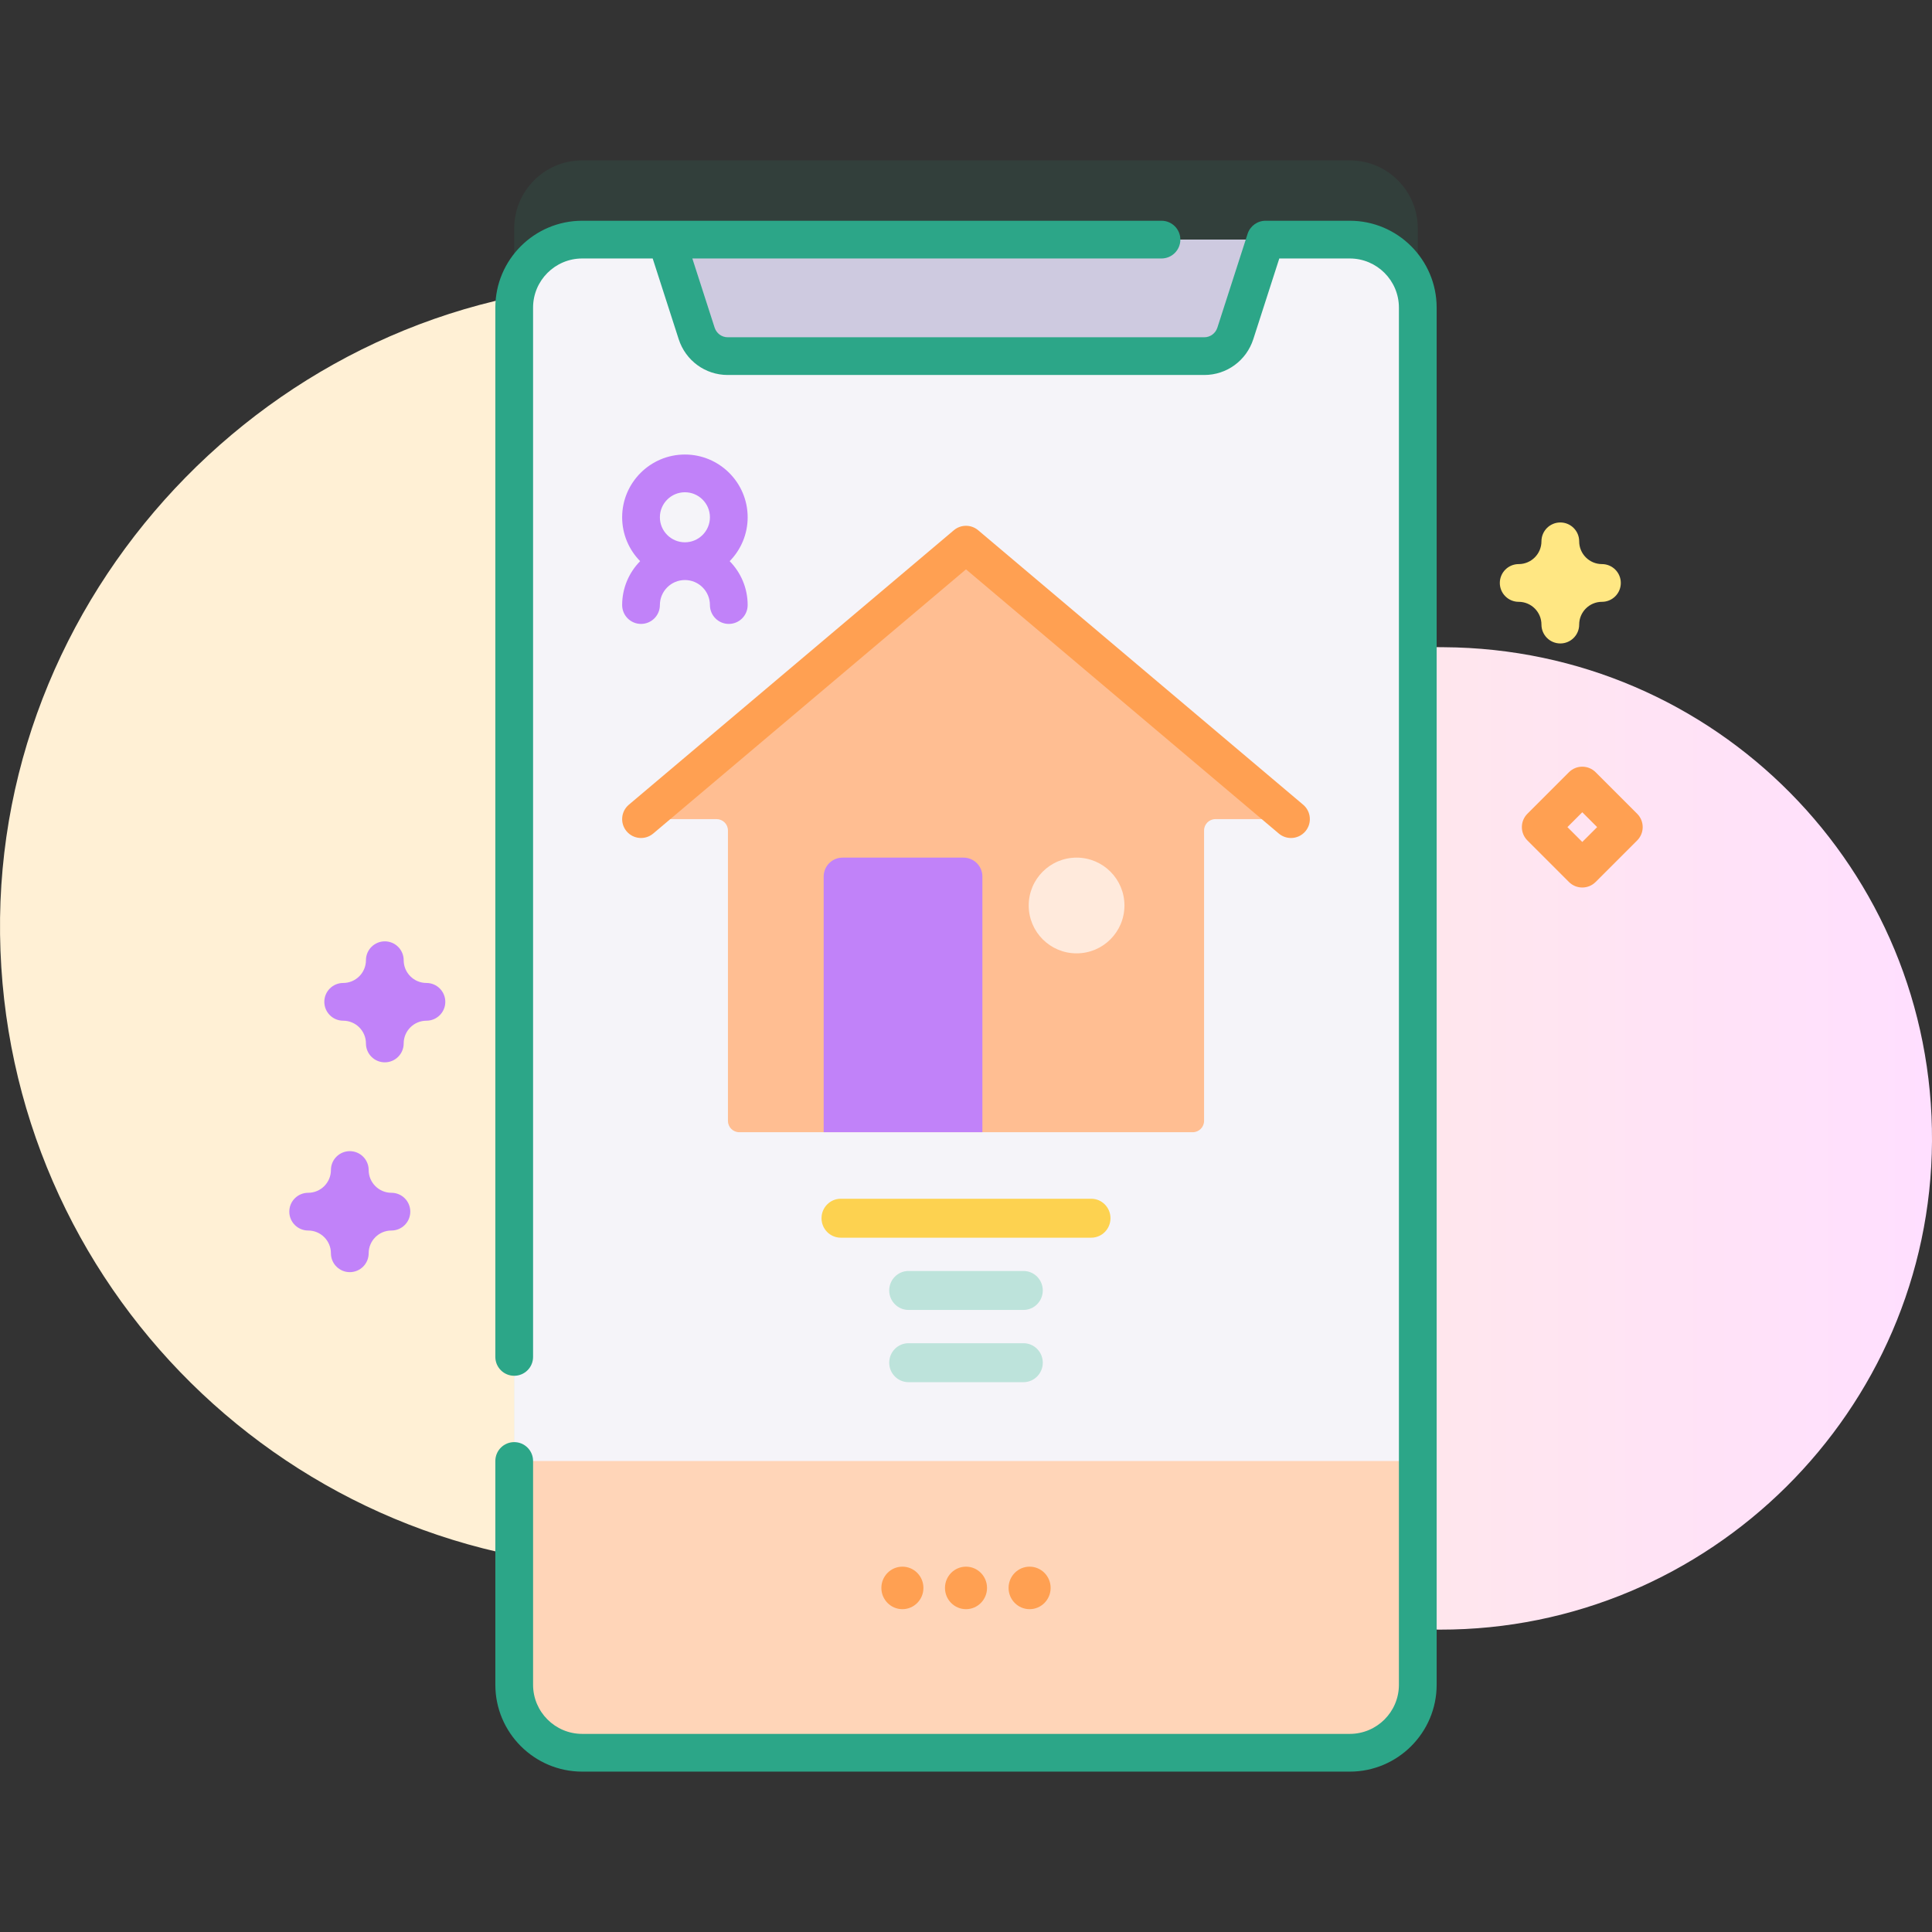 <svg id="Capa_1" enable-background="new 0 0 512 512" height="512" viewBox="0 0 512 512" width="512" xmlns="http://www.w3.org/2000/svg" xmlns:xlink="http://www.w3.org/1999/xlink"><rect x="0" y="0" width="512" height="512" fill="#333333" stroke="none"/><linearGradient id="SVGID_1_" gradientUnits="userSpaceOnUse" x1="206.867" x2="802.41" y1="253.501" y2="253.501"><stop offset=".001" stop-color="#fff0d5"/><stop offset=".511" stop-color="#ffdfff"/><stop offset="1" stop-color="#a9dfc8"/></linearGradient><path d="m382.606 171.517c-.192-.001-.385-.002-.577-.002-32.034-.05-62.385-13.844-83.44-37.986-31.366-35.964-77.6-58.622-129.121-58.393-93.512.415-170.663 78.981-169.454 172.485 1.203 92.986 76.955 167.995 170.227 167.995 26.343 0 51.286-5.987 73.547-16.672 19.194-9.213 42.065-6.784 58.968 6.161 21.863 16.745 49.19 26.713 78.846 26.763 71.382.119 129.981-58.02 130.396-129.401.418-72.049-57.442-130.526-129.392-130.95z" fill="url(#SVGID_1_)"/><path d="m375.727 60.522v364.959c0 9.951-8.069 18.019-18.019 18.019h-203.417c-9.951 0-18.019-8.069-18.019-18.019v-364.959c0-9.951 8.069-18.019 18.019-18.019h203.417c9.95-.001 18.019 8.068 18.019 18.019z" fill="#2baa83" opacity=".1"/><path d="m375.727 81.522v364.959c0 9.951-8.069 18.019-18.019 18.019h-203.417c-9.951 0-18.019-8.069-18.019-18.019v-364.959c0-9.951 8.069-18.019 18.019-18.019h203.417c9.95-.001 18.019 8.068 18.019 18.019z" fill="#f5f4f9"/><path d="m136.272 387.176v59.305c0 9.951 8.069 18.019 18.019 18.019h203.417c9.951 0 18.019-8.069 18.019-18.019v-59.305z" fill="#ffd5b8"/><path d="m327.382 88.343 8.004-24.843h-158.772l8.004 24.843c1.159 3.598 4.477 6.032 8.22 6.032h126.324c3.743.001 7.061-2.434 8.22-6.032z" fill="#cecae0"/><path d="m357.709 58.5h-22.323c-2.171 0-4.093 1.4-4.759 3.467l-8.004 24.843c-.494 1.534-1.885 2.565-3.46 2.565h-126.325c-1.576 0-2.966-1.031-3.46-2.565l-5.899-18.31h124.329c2.761 0 5-2.238 5-5s-2.239-5-5-5h-153.518c-12.692 0-23.019 10.326-23.019 23.019v278.077c0 2.762 2.239 5 5 5s5-2.238 5-5v-278.077c0-7.179 5.84-13.019 13.019-13.019h18.681l6.887 21.376c1.831 5.682 7.046 9.499 12.979 9.499h126.324c5.933 0 11.149-3.817 12.979-9.499l6.887-21.376h18.681c7.178 0 13.019 5.84 13.019 13.019v364.96c0 7.179-5.84 13.019-13.019 13.019h-203.418c-7.178 0-13.019-5.84-13.019-13.019v-59.303c0-2.762-2.239-5-5-5s-5 2.238-5 5v59.303c0 12.692 10.326 23.019 23.019 23.019h203.419c12.692 0 23.019-10.326 23.019-23.019v-364.96c0-12.693-10.326-23.019-23.019-23.019z" fill="#2ca688"/><path d="m289.184 328.002h-66.368c-2.82 0-5.106-2.311-5.106-5.161s2.286-5.161 5.106-5.161h66.368c2.82 0 5.106 2.311 5.106 5.161s-2.286 5.161-5.106 5.161z" fill="#fdd250"/><path d="m271.243 347.145h-30.486c-2.82 0-5.106-2.311-5.106-5.161s2.286-5.161 5.106-5.161h30.486c2.82 0 5.106 2.311 5.106 5.161s-2.286 5.161-5.106 5.161z" fill="#bde3db"/><path d="m271.243 366.288h-30.486c-2.82 0-5.106-2.311-5.106-5.161s2.286-5.161 5.106-5.161h30.486c2.82 0 5.106 2.311 5.106 5.161s-2.286 5.161-5.106 5.161z" fill="#bde3db"/><g fill="#ffa052"><ellipse cx="272.855" cy="420.814" rx="5.572" ry="5.632"/><ellipse cx="256" cy="420.814" rx="5.572" ry="5.632"/><ellipse cx="239.145" cy="420.814" rx="5.572" ry="5.632"/></g><path d="m256.002 144.341-86.123 72.737h20.029c1.659 0 3.004 1.345 3.004 3.004v76.962c0 1.659 1.345 3.004 3.004 3.004h120.172c1.659 0 3.004-1.345 3.004-3.004v-76.962c0-1.659 1.345-3.004 3.004-3.004h20.029z" fill="#ffbe92"/><path d="m342.122 222.078c-1.14 0-2.285-.388-3.224-1.18l-82.897-70.013-82.897 70.013c-2.109 1.78-5.264 1.516-7.046-.594s-1.516-5.265.594-7.047l86.124-72.737c1.863-1.572 4.589-1.572 6.452 0l86.123 72.737c2.11 1.782 2.375 4.937.594 7.047-.989 1.172-2.401 1.774-3.823 1.774z" fill="#ffa052"/><path d="m260.341 300.049h-42.06v-67.762c0-2.765 2.242-5.007 5.007-5.007h32.046c2.765 0 5.007 2.242 5.007 5.007z" fill="#c182f9"/><circle cx="285.305" cy="239.964" fill="#ffeadc" r="12.685"/><path d="m198.138 137.084c0-9.17-7.46-16.63-16.63-16.63s-16.63 7.46-16.63 16.63c0 4.525 1.822 8.628 4.764 11.63-2.942 3.001-4.764 7.105-4.764 11.63 0 2.762 2.239 5 5 5s5-2.238 5-5c0-3.655 2.974-6.63 6.63-6.63s6.63 2.975 6.63 6.63c0 2.762 2.239 5 5 5s5-2.238 5-5c0-4.525-1.822-8.628-4.764-11.63 2.942-3.001 4.764-7.105 4.764-11.63zm-16.63-6.63c3.656 0 6.63 2.975 6.63 6.63s-2.974 6.63-6.63 6.63-6.63-2.975-6.63-6.63 2.974-6.63 6.63-6.63z" fill="#c182f9"/><path d="m413.5 170.522c-2.761 0-5-2.238-5-5 0-3.326-2.706-6.032-6.031-6.032-2.761 0-5-2.238-5-5s2.239-5 5-5c3.326 0 6.031-2.706 6.031-6.031 0-2.762 2.239-5 5-5s5 2.238 5 5c0 3.325 2.706 6.031 6.031 6.031 2.761 0 5 2.238 5 5s-2.239 5-5 5c-3.326 0-6.031 2.706-6.031 6.032 0 2.761-2.238 5-5 5z" fill="#ffe783"/><path d="m92.7 337.132c-2.761 0-5-2.238-5-5 0-3.325-2.706-6.031-6.032-6.031-2.761 0-5-2.238-5-5s2.239-5 5-5c3.326 0 6.032-2.706 6.032-6.032 0-2.762 2.239-5 5-5s5 2.238 5 5c0 3.326 2.706 6.032 6.031 6.032 2.761 0 5 2.238 5 5s-2.239 5-5 5c-3.326 0-6.031 2.706-6.031 6.031 0 2.762-2.239 5-5 5z" fill="#c182f9"/><path d="m419.322 235.2c-1.28 0-2.559-.488-3.536-1.465l-11.01-11.01c-1.953-1.952-1.953-5.118 0-7.07l11.01-11.01c1.953-1.953 5.118-1.953 7.071 0l11.01 11.01c1.953 1.952 1.953 5.118 0 7.07l-11.01 11.01c-.976.977-2.255 1.465-3.535 1.465zm-3.938-16.009 3.938 3.938 3.938-3.938-3.938-3.938z" fill="#ffa052"/><path d="m101.979 281.529c-2.761 0-5-2.238-5-5 0-3.326-2.706-6.032-6.031-6.032-2.761 0-5-2.238-5-5s2.239-5 5-5c3.326 0 6.031-2.706 6.031-6.031 0-2.762 2.239-5 5-5s5 2.238 5 5c0 3.325 2.706 6.031 6.032 6.031 2.761 0 5 2.238 5 5s-2.239 5-5 5c-3.326 0-6.032 2.706-6.032 6.032 0 2.762-2.239 5-5 5z" fill="#c182f9"/></svg>